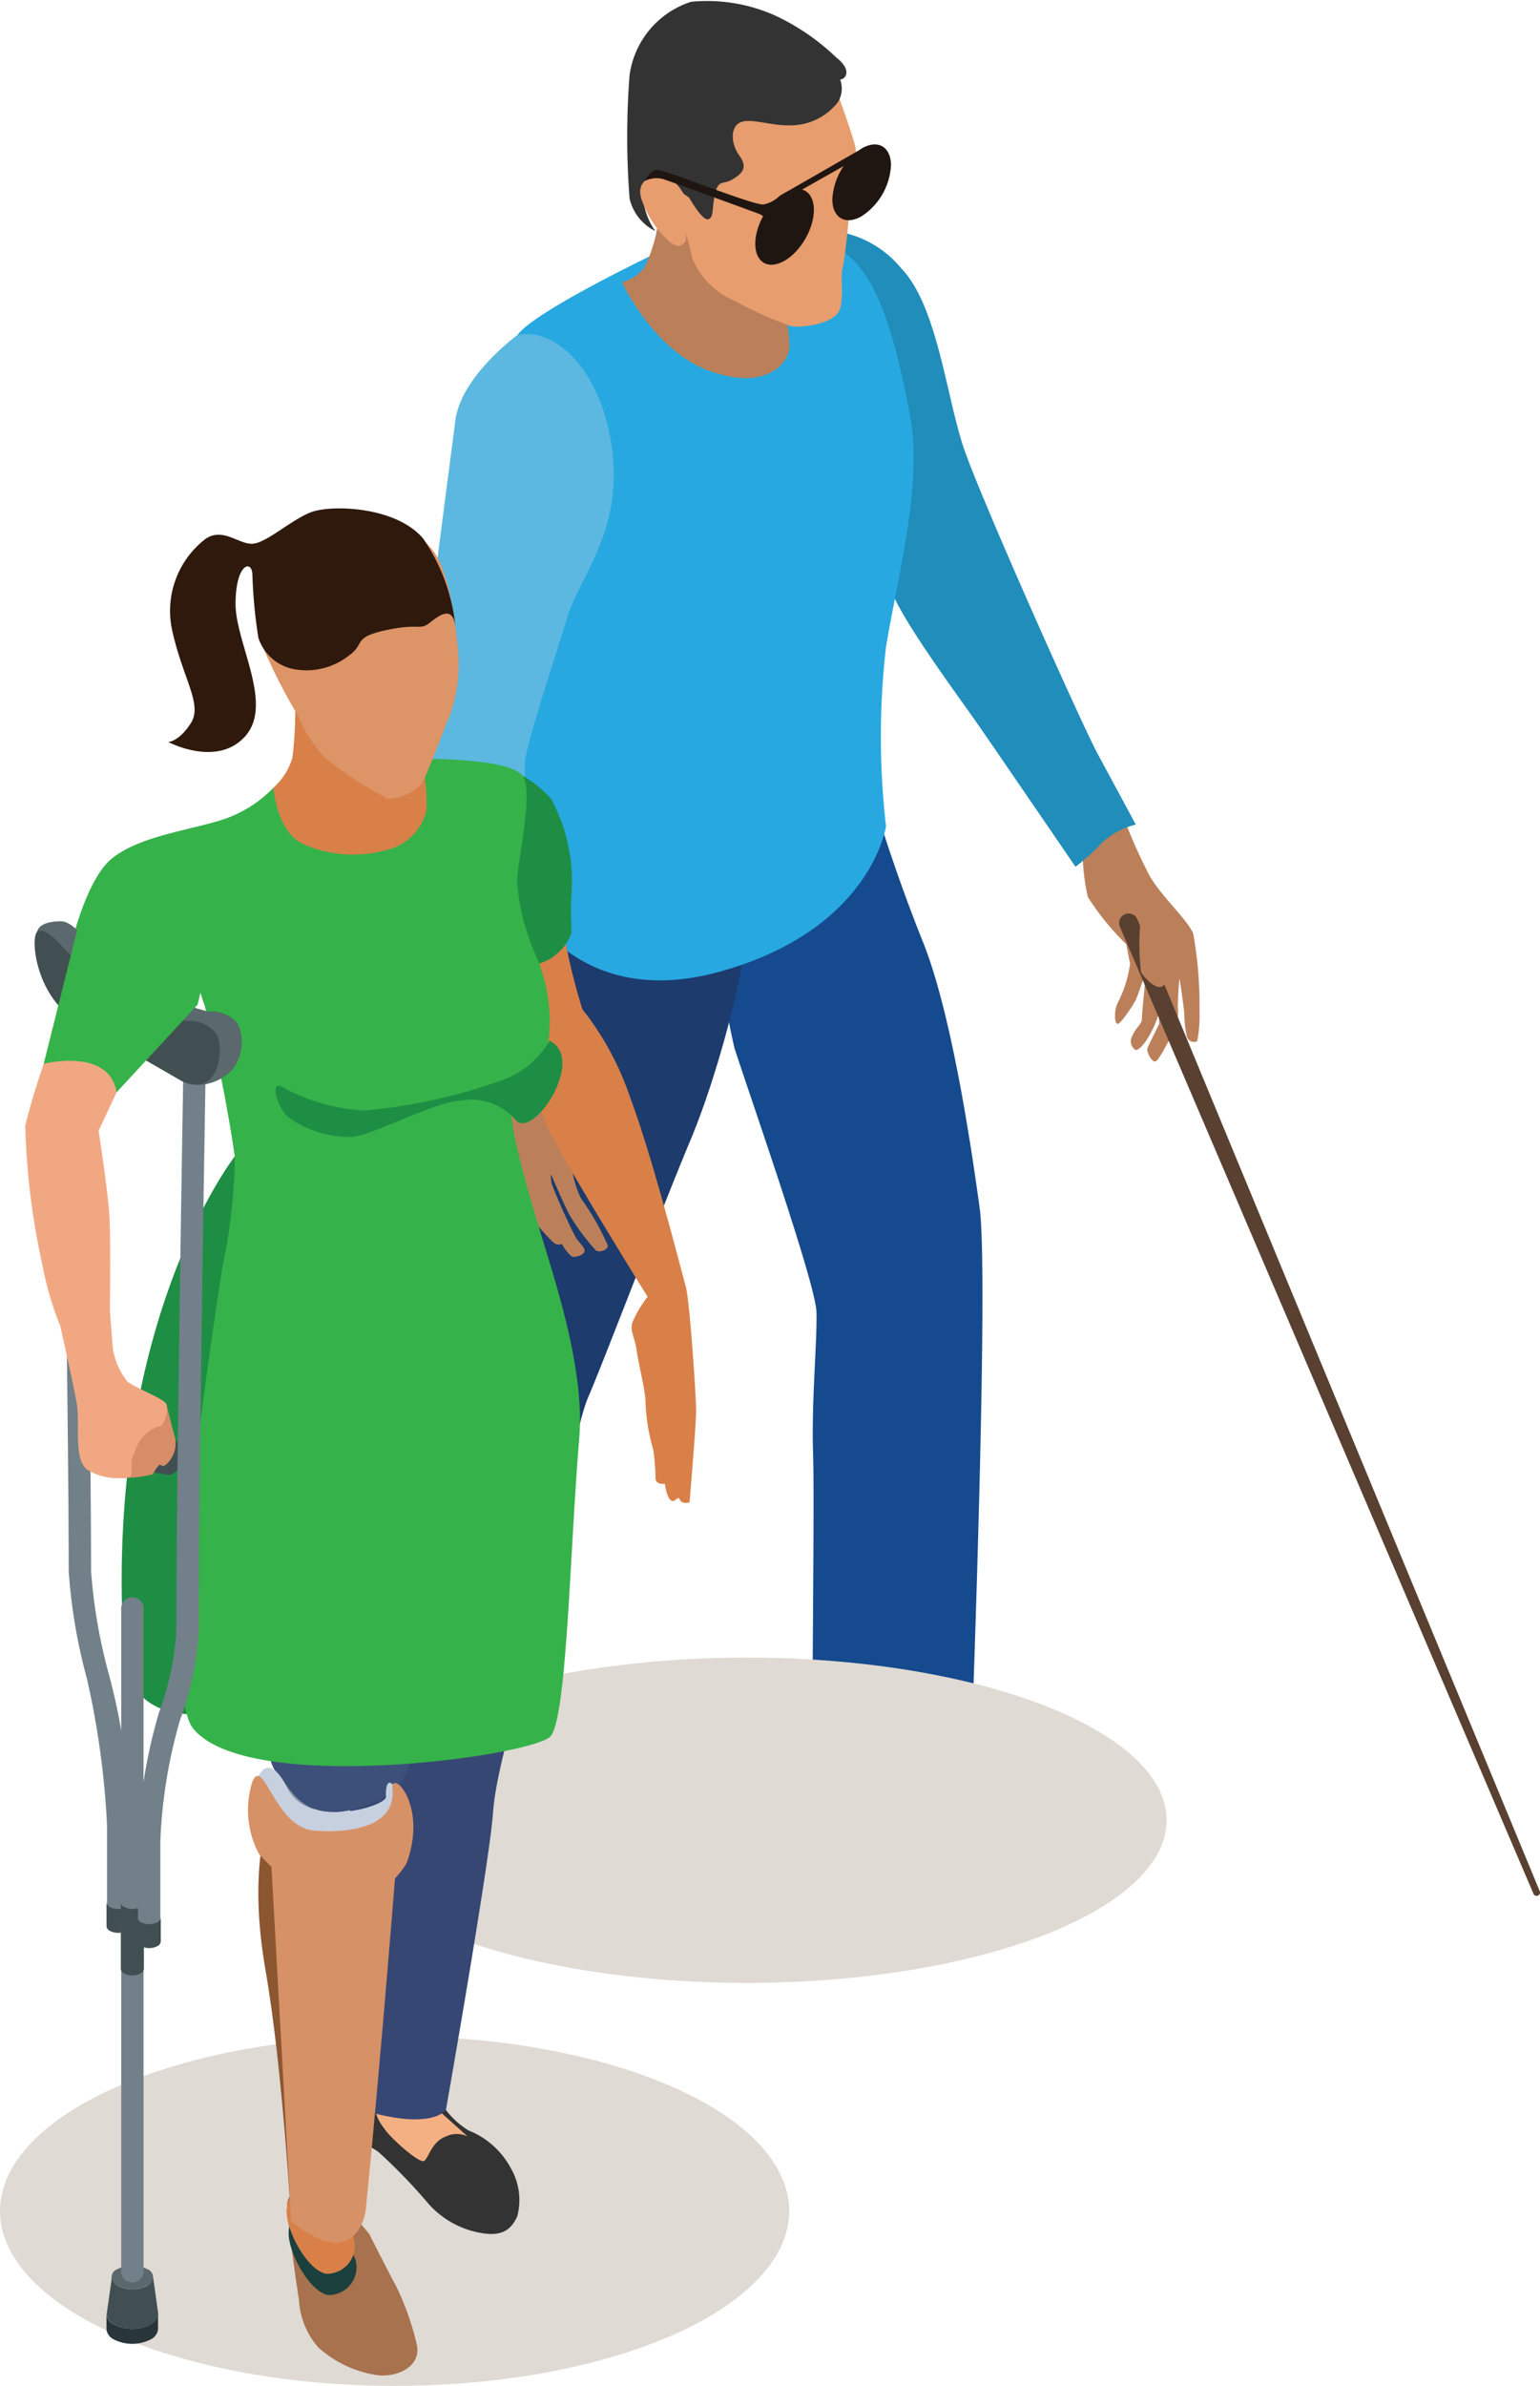 <svg xmlns="http://www.w3.org/2000/svg" xmlns:xlink="http://www.w3.org/1999/xlink" width="70.202" height="108.697" viewBox="0 0 70.202 108.697">
  <defs>
    <clipPath id="clip-path">
      <path id="Path_3847" data-name="Path 3847" d="M513.144,1355.39a7.534,7.534,0,0,1,1.362,1.924,1.268,1.268,0,0,1-1.237,1.657c-.755-.141-1.6-1.553-1.768-2.508S511.9,1354.819,513.144,1355.39Z" fill="#d88048"/>
    </clipPath>
  </defs>
  <g id="Group_1042" data-name="Group 1042" transform="translate(-498.4 -1255.389)">
    <g id="Group_1015" data-name="Group 1015">
      <g id="Group_1014" data-name="Group 1014">
        <path id="Path_3804" data-name="Path 3804" d="M549.707,1292.861a24.4,24.4,0,0,0,1.079,2.39c.521.944,1.716,2,2.005,2.659a18.244,18.244,0,0,1,.289,3.527,6.121,6.121,0,0,1-.1,1.369c-.039.077-.386.115-.482-.212a5.782,5.782,0,0,1-.116-1.08c-.038-.424-.212-1.561-.212-1.561a13.013,13.013,0,0,0-.077,1.33,2.117,2.117,0,0,1-.231,1.214c-.135.174-.636,1.253-.81,1.253s-.4-.463-.347-.6.309-.656.309-.656l.231-.462-.019-.463a4.992,4.992,0,0,1-.54,1.176c-.347.52-.514.482-.514.482a.47.47,0,0,1-.16-.636c.192-.444.443-.521.443-.81s.212-2.293.212-2.293a12.966,12.966,0,0,1-.495,1.464c-.16.29-.7,1.118-.835,1.08s-.154-.559,0-.925a5.525,5.525,0,0,0,.578-1.812c-.077-.366-.173-.887-.173-.887a12.1,12.1,0,0,1-1.754-2.158,9.524,9.524,0,0,1-.231-2.351Z" fill="#bb805a"/>
        <path id="Path_3805" data-name="Path 3805" d="M542.595,1333.719a6.427,6.427,0,0,0,2.371,2.178c1.407.636,2.563.771,3.084,1.581a2.316,2.316,0,0,1-.02,2.524,4.946,4.946,0,0,1-4.008.675,16.57,16.57,0,0,1-4.26-2.621l-.732-.077a10.4,10.4,0,0,1-2.2-1.7,10.133,10.133,0,0,1-.251-1.87Z" fill="#1f2833"/>
        <path id="Path_3806" data-name="Path 3806" d="M536.833,1335.512a10.4,10.4,0,0,0,2.2,1.7l.732.077a16.57,16.57,0,0,0,4.26,2.621,4.947,4.947,0,0,0,4.008-.674,1.376,1.376,0,0,0,.351-.806,1.935,1.935,0,0,1-.351,1.576,4.946,4.946,0,0,1-4.008.675,16.57,16.57,0,0,1-4.26-2.621l-.732-.077a10.4,10.4,0,0,1-2.2-1.7,10.133,10.133,0,0,1-.251-1.87l.06-.007A5.339,5.339,0,0,0,536.833,1335.512Z" fill="#404d5c"/>
        <path id="Path_3807" data-name="Path 3807" d="M538.433,1292.533s.77,2.6,2.042,5.772,2.159,9.03,2.583,12.113-.347,23.629-.347,23.629a7.782,7.782,0,0,1-3.006,1.388c-1.581.27-4.163-.54-4.241-1s.078-10.6,0-12.875.193-5.088.155-6.4-3.084-9.984-3.739-12.027a36.328,36.328,0,0,1-.887-6.514Z" fill="#154a8e"/>
        <path id="Path_3808" data-name="Path 3808" d="M522.089,1329.807a8.719,8.719,0,0,0,1.237,2.024c.845,1.04,2.251,1.831,2.849,3.392s.212,2.621-.424,2.929a6.721,6.721,0,0,1-4.626-.327,6.936,6.936,0,0,1-2.852-3.046,13.211,13.211,0,0,0-1.06-2.177l-.5.057a9.093,9.093,0,0,1-1.638-2.64,3.53,3.53,0,0,1,.153-1.754Z" fill="#1f2833"/>
        <path id="Path_3809" data-name="Path 3809" d="M515.193,1328.364a3.2,3.2,0,0,0,.035.884,9.1,9.1,0,0,0,1.638,2.641l.5-.058a13.193,13.193,0,0,1,1.06,2.178,6.937,6.937,0,0,0,2.853,3.045,6.719,6.719,0,0,0,4.625.327,1.206,1.206,0,0,0,.566-.639,1.524,1.524,0,0,1-.72,1.41,6.721,6.721,0,0,1-4.626-.327,6.936,6.936,0,0,1-2.852-3.046,13.211,13.211,0,0,0-1.06-2.177l-.5.057a9.093,9.093,0,0,1-1.638-2.64A3.531,3.531,0,0,1,515.193,1328.364Z" fill="#404d5c"/>
        <path id="Path_3810" data-name="Path 3810" d="M521.549,1293.3s-1.541,13.3-1.811,15.187-.578,4.086-.887,5.319-2.467,4.78-3.161,8.828a23.229,23.229,0,0,0-.346,6.938c.077.578,1.965,1.85,3.97,1.927a4.654,4.654,0,0,0,3.507-1.542c.078-.154,1.658-9.212,2.39-10.908s3.354-8.6,4.664-11.718,2.506-7.941,2.429-9.02S521.549,1293.3,521.549,1293.3Z" fill="#1d3b6d"/>
        <path id="Path_3811" data-name="Path 3811" d="M536.454,1265.917a4.762,4.762,0,0,1,3.032,1.7c1.645,1.7,2.056,5.859,2.853,8.2s5.37,12.566,6.09,13.9,1.747,3.238,1.747,3.238a3.51,3.51,0,0,0-1.542.822,9,9,0,0,1-1.207,1.1s-3.392-4.959-4.369-6.372-3.906-5.32-4.137-6.553-2.441-6.553-2.339-7.735S535.143,1267.761,536.454,1265.917Z" fill="#208dba"/>
        <path id="Path_3812" data-name="Path 3812" d="M528.788,1266.695s-5.954,2.8-6.8,3.957,1.1,13.568,1.1,13.568l-1.542,8.043.36,3.6s2.339,5.705,9.277,3.8,7.606-6.63,7.606-6.63a35.7,35.7,0,0,1,0-8.171c.566-3.393,1.7-7.5,1.08-10.639s-1.439-6.84-3.547-7.635S528.788,1266.695,528.788,1266.695Z" fill="#27a8e0"/>
        <path id="Path_3813" data-name="Path 3813" d="M528.43,1265.294a6.713,6.713,0,0,1-.675,2.316,2,2,0,0,1-1,.638s1.446,3.142,4.009,4.048,3.585-.347,3.623-1.1a7.513,7.513,0,0,0-.27-1.873l-3.313-4.031Z" fill="#bb805a"/>
        <path id="Path_3814" data-name="Path 3814" d="M536.467,1259.326s.79,2.158.925,2.756a4.559,4.559,0,0,1,0,1.426l-.231,1.156s-.232,2.525-.347,2.911.077,1.426-.155,1.966-1.484.79-2.177.713a17.4,17.4,0,0,1-2.622-1.176,3.49,3.49,0,0,1-1.908-1.947,9.345,9.345,0,0,0-.79-2.334,9.674,9.674,0,0,1-1.619-2.387,7.012,7.012,0,0,1,1.118-5.185c1.291-1.619,3.508-1.33,4.664-.886s3.084,2.736,3.161,2.852S536.467,1259.326,536.467,1259.326Z" fill="#e79d6e"/>
        <path id="Path_3815" data-name="Path 3815" d="M536.7,1259.017a1.18,1.18,0,0,1-.1,1.022,2.736,2.736,0,0,1-2.159,1.06c-.848.038-1.831-.347-2.293-.135s-.444.964-.039,1.523.1.828-.328,1.079-.636-.019-.79.674-.038,1.06-.308,1.138-.867-.983-.867-.983-.974-.749-1.4-.519a1.033,1.033,0,0,0-.64.923,3.054,3.054,0,0,0,.5,1.118,2.2,2.2,0,0,1-1.176-1.484,36.431,36.431,0,0,1,0-5.628,4.1,4.1,0,0,1,2.8-3.334,7.583,7.583,0,0,1,3.816.617,10.323,10.323,0,0,1,2.814,1.927C537.2,1258.536,537.012,1258.971,536.7,1259.017Z" fill="#333"/>
        <path id="Path_3816" data-name="Path 3816" d="M529.991,1265.262s-.385-1.446-1.1-1.735-1.563.06-1.233.983a4.6,4.6,0,0,0,1.214,1.85c.289.232.463.328.713.1S529.413,1265.9,529.991,1265.262Z" fill="#e79d6e"/>
        <path id="Path_3817" data-name="Path 3817" d="M523.078,1302.015a5.512,5.512,0,0,0,.9,1.645,7.846,7.846,0,0,1,1.734,1.837c.63.951,1.208,3.02.964,3.251s-.964-.424-.964-.424-.372-1.285-.565-1.375-.463.142-.552.347a3.79,3.79,0,0,0,.311,2.724,11.191,11.191,0,0,1,1.205,2.12c-.013.219-.4.309-.527.231a9.26,9.26,0,0,1-1.221-1.631c-.282-.527-.848-1.863-.848-1.863a1.409,1.409,0,0,0,.052.488,25.5,25.5,0,0,0,1.079,2.4c.154.244.437.465.4.631s-.347.255-.514.255-.527-.591-.527-.591a.346.346,0,0,1-.321-.026c-.167-.1-.976-1.04-1.387-1.5a2.424,2.424,0,0,1-.527-.938,1.212,1.212,0,0,1-.63-.514,7.61,7.61,0,0,1-.488-2.274c-.128-1.054-.231-4.2-.231-4.2Z" fill="#bb805a"/>
        <path id="Path_3818" data-name="Path 3818" d="M521.986,1270.652s-2.569,1.876-2.826,3.88-1.7,12.849-1.8,14.853,2.312,13.98,2.312,13.98l3.653-1.09s-.672-6.234-.749-7.288a44.677,44.677,0,0,1-.257-4.831c.1-.976,1.414-4.908,1.953-6.681s2.442-3.8,2.056-7.4S523.836,1270.266,521.986,1270.652Z" fill="#5cb8e0"/>
        <path id="Path_3819" data-name="Path 3819" d="M549.452,1297.609l18.854,44.059a.154.154,0,0,0,.284-.12l-18.342-44.274a.432.432,0,0,0-.8.33Z" fill="#594030"/>
        <path id="Path_3820" data-name="Path 3820" d="M550.389,1297.373a11.1,11.1,0,0,0,.024,2.3c.162.3.907,1.063,1.115.453a7.127,7.127,0,0,0-.081-2.249S550.845,1297.134,550.389,1297.373Z" fill="#bb805a"/>
        <g id="Group_1013" data-name="Group 1013">
          <path id="Path_3821" data-name="Path 3821" d="M536.344,1264.467c0,.852.6,1.2,1.336.772a2.952,2.952,0,0,0,1.336-2.315c0-.852-.6-1.2-1.336-.771A2.953,2.953,0,0,0,536.344,1264.467Z" fill="#1f1611"/>
          <ellipse id="Ellipse_308" data-name="Ellipse 308" cx="1.89" cy="1.091" rx="1.89" ry="1.091" transform="matrix(0.5, -0.866, 0.866, 0.5, 532.276, 1266.816)" fill="#1f1611"/>
          <path id="Path_3822" data-name="Path 3822" d="M537.511,1262.263l-3.566,2.046v.292l3.908-2.208Z" fill="#1f1611"/>
        </g>
        <path id="Path_3823" data-name="Path 3823" d="M533.945,1264.309a1.458,1.458,0,0,1-.735.394c-.424.067-4.481-1.576-4.838-1.574s-.572.5-.572.5a1.228,1.228,0,0,1,.794-.092c.376.116,4.22,1.523,4.394,1.59a.5.5,0,0,1,.231.154S533.986,1264.648,533.945,1264.309Z" fill="#1f1611"/>
      </g>
      <ellipse id="Ellipse_309" data-name="Ellipse 309" cx="19.145" cy="7.411" rx="19.145" ry="7.411" transform="translate(513.291 1330.904)" fill="#e0dad4" style="mix-blend-mode: multiply;isolation: isolate"/>
    </g>
    <ellipse id="Ellipse_310" data-name="Ellipse 310" cx="17.988" cy="7.967" rx="17.988" ry="7.967" transform="translate(498.4 1348.151)" fill="#e0dad4" style="mix-blend-mode: multiply;isolation: isolate"/>
    <g id="Group_1041" data-name="Group 1041">
      <path id="Path_3824" data-name="Path 3824" d="M515.514,1337.889l1.009,1.615-.236,1.042-4.616,16.05s-.373-6.886-1.172-11.477.14-6.882.14-6.882" fill="#8c5631"/>
      <path id="Path_3825" data-name="Path 3825" d="M509.1,1308.075s-6.1,7.77-5.028,22.824c0,0,.085,3.63,5.168,2.295l2.38-21.572-1.193-3.424Z" fill="#1e8e45"/>
      <path id="Path_3826" data-name="Path 3826" d="M513.974,1337.282l-.035-3.849-.672-.079.173,4.112Z" fill="#acb9cb"/>
      <path id="Path_3827" data-name="Path 3827" d="M514.362,1343.163l-1.968,3.722.144,1.638,2.072-4.611Z" fill="#acb9cb"/>
      <path id="Path_3828" data-name="Path 3828" d="M515.231,1357.163s1.049,2.075,1.193,2.31a12.483,12.483,0,0,1,.987,2.782c.168.975-.944,1.465-1.843,1.337a5.118,5.118,0,0,1-2.67-1.272,3.582,3.582,0,0,1-.868-2.131c-.2-1.283-.542-3.832-.541-4.286s.173-.614.8-.71.9-.182,1.34.191A23.107,23.107,0,0,1,515.231,1357.163Z" fill="#a7724d"/>
      <path id="Path_3829" data-name="Path 3829" d="M513.229,1356.365a7.515,7.515,0,0,1,1.362,1.923,1.269,1.269,0,0,1-1.237,1.658c-.755-.142-1.6-1.553-1.767-2.508S511.985,1355.793,513.229,1356.365Z" fill="#1b403d"/>
      <path id="Path_3830" data-name="Path 3830" d="M513.292,1356.525s.464,1.622.5,1.779c.016.075-.143.218-.315.347a.483.483,0,0,1-.672-.087,5.447,5.447,0,0,1-.725-1.121.7.7,0,0,1,.306-.955C512.71,1356.324,512.642,1356.107,513.292,1356.525Z" fill="#6d7986"/>
      <path id="Path_3831" data-name="Path 3831" d="M515.795,1334.943l-2.2,23.062-.29.025a.218.218,0,0,1-.236-.234l1.9-23.957Z" fill="#8d99a7"/>
      <path id="Path_3832" data-name="Path 3832" d="M512.694,1333.982l.236,22.816a.34.34,0,0,1-.261.334l-.126.031a.214.214,0,0,1-.262-.2l-1.141-24.426Z" fill="#8d99a7"/>
      <path id="Path_3833" data-name="Path 3833" d="M524.047,1297.55a26.9,26.9,0,0,0,.905,3.824,13.274,13.274,0,0,1,2.179,4.029c1.007,2.672,2.343,7.934,2.528,8.592s.473,4.995.473,5.673-.3,4.166-.3,4.166-.329.11-.438-.123-.206.178-.411.027-.274-.754-.274-.754-.357.069-.425-.2a9.689,9.689,0,0,0-.1-1.329,8.893,8.893,0,0,1-.356-2.124c0-.6-.316-1.755-.4-2.385s-.315-.891-.205-1.3a5.152,5.152,0,0,1,.7-1.178s-4.22-6.756-4.7-8.044-.85-2.289-.85-2.289l-.822-3.467-.2-2.069Z" fill="#d88048"/>
      <path id="Path_3834" data-name="Path 3834" d="M520.039,1290.376l.515-.236a5.065,5.065,0,0,1,2.979,1.659,7.881,7.881,0,0,1,.925,4.21,16.825,16.825,0,0,0,0,1.87,2.261,2.261,0,0,1-2.261,1.5c-1.952.144-2.848-4.214-2.848-4.214Z" fill="#1e8e45"/>
      <path id="Path_3835" data-name="Path 3835" d="M518.729,1351.516a3.768,3.768,0,0,0,1.029.931,3.746,3.746,0,0,1,1.932,1.727,2.894,2.894,0,0,1,.288,2.193c-.247.52-.617.959-1.713.74a4.134,4.134,0,0,1-2.412-1.412,24.7,24.7,0,0,0-2.179-2.247c-.438-.356-1.356-.617-1.466-1.234s-.164-1.9-.164-1.9l2.439.178,1.713.781Z" fill="#333"/>
      <path id="Path_3836" data-name="Path 3836" d="M518.525,1351.653l1.192,1.069a1.134,1.134,0,0,0-.988,0c-.643.232-.78.945-.985,1.11s-1.576-1.069-1.823-1.467a2.25,2.25,0,0,1-.493-1.178C515.469,1350.844,518.149,1351.315,518.525,1351.653Z" fill="#f4b083"/>
      <path id="Path_3837" data-name="Path 3837" d="M522.423,1312.474a32.083,32.083,0,0,1,1.241,4.6c.466,2.494-.384,9.127-.987,12.553s-1.645,6.166-1.809,8.414-2.139,13.471-2.139,13.471-.46.7-2.543.315-2.037-.854-2.037-.854.032-12.055.223-13.206a48.668,48.668,0,0,0,1.124-5.235c.274-2.439-.74-13.978-.74-13.978l-.329-4.248Z" fill="#374774"/>
      <path id="Path_3838" data-name="Path 3838" d="M518.986,1315.382a8.224,8.224,0,0,1-.314,4.265c-.78,2.709-1.353,3.392-1.352,5.291s-.1,8.317-.1,8.317.378,3.165-1.227,3.987c-3.785,1.938-4.451-.672-4.989-1.12s-.689-3.8-.785-3.959a39.771,39.771,0,0,1-1.781-7.755c-.149-2.641.356-8.573,1.094-10.151a7.25,7.25,0,0,1,1.409-2.284C511.55,1311.22,518.986,1315.382,518.986,1315.382Z" fill="#3d507a"/>
      <path id="Path_3839" data-name="Path 3839" d="M510.867,1291.274a5.7,5.7,0,0,1-2.483,1.507c-1.583.473-3.679.74-4.892,1.727s-1.907,4.152-1.907,4.152-.683.494.18,1.521,1.46,1.6,1.46,1.6a32.045,32.045,0,0,1,3.309-2.467c.678-.288.987,1.4,1.192,1.871a69.287,69.287,0,0,1,1.377,6.886,24.78,24.78,0,0,1-.555,4.995s-3.063,18.9-1.353,21.056c2.409,3.042,15.11,1.332,16.261.407.786-.632.91-8.362,1.35-13.623.223-2.661-.73-6-1.52-8.551-.818-2.641-1.728-5.843-1.541-6.463.329-1.09,1.377-1.46,1.6-2.652a7.635,7.635,0,0,0-.431-4.131,10.205,10.205,0,0,1-.946-3.557c0-.8.72-3.8.309-4.736s-4.953-.859-4.953-.859Z" fill="#36b24a"/>
      <path id="Path_3840" data-name="Path 3840" d="M511.851,1287.314a16.83,16.83,0,0,1-.123,2.6,2.943,2.943,0,0,1-.861,1.357s.121,1.932,1.3,2.549a5.664,5.664,0,0,0,4.221.178,2.443,2.443,0,0,0,1.453-1.685,8.424,8.424,0,0,0-.206-2.207Z" fill="#d88048"/>
      <path id="Path_3841" data-name="Path 3841" d="M519.292,1285.231s-.205-3.385-1.082-4.66-3.577-2.233-4.92-1.671-2.686,1.164-2.892,2.891a11.074,11.074,0,0,0,.014,3.138,25.3,25.3,0,0,0,1.576,3.07,6.084,6.084,0,0,0,1.288,1.973,19.016,19.016,0,0,0,2.8,1.809,2.194,2.194,0,0,0,1.562-.7c.151-.26.808-1.905,1.083-2.658A6.618,6.618,0,0,0,519.292,1285.231Z" fill="#dd9466"/>
      <path id="Path_3842" data-name="Path 3842" d="M519.166,1283.976a8.631,8.631,0,0,0-1.464-4.035c-1.233-1.494-4.234-1.575-5.152-1.206s-2,1.384-2.631,1.425-1.357-.767-2.152-.219a4.137,4.137,0,0,0-1.493,4.276c.493,2.151,1.37,3.275.822,4.124s-1.028.85-1.028.85,2.234,1.192,3.522-.274-.452-4.234-.452-6.016.712-2.042.767-1.37a22.507,22.507,0,0,0,.274,2.919,2.128,2.128,0,0,0,1.549,1.411,3.127,3.127,0,0,0,2.562-.594c.781-.543.151-.833,1.7-1.168s1.534.035,2.014-.348S519.059,1282.979,519.166,1283.976Z" fill="#2f190d"/>
      <g id="Group_1016" data-name="Group 1016">
        <path id="Path_3843" data-name="Path 3843" d="M523.456,1302.8a4.161,4.161,0,0,1-2.108,1.781,25.247,25.247,0,0,1-6.345,1.4,8.653,8.653,0,0,1-3.728-1.069c-.548-.329-.3.795.22,1.343a4.859,4.859,0,0,0,2.875.932c.907,0,3.845-1.617,4.979-1.644a2.645,2.645,0,0,1,2.561.877C522.7,1307.321,525.14,1303.648,523.456,1302.8Z" fill="#1e8e45"/>
      </g>
      <g id="Group_1018" data-name="Group 1018">
        <path id="Path_3844" data-name="Path 3844" d="M513.144,1355.39a7.534,7.534,0,0,1,1.362,1.924,1.268,1.268,0,0,1-1.237,1.657c-.755-.141-1.6-1.553-1.768-2.508S511.9,1354.819,513.144,1355.39Z" fill="#d88048"/>
        <g id="Group_1017" data-name="Group 1017" clip-path="url(#clip-path)">
          <path id="Path_3845" data-name="Path 3845" d="M513.548,1357.1l.653.149.7,1.878-1.346.727-.508-.513-.528-.944.263-1Z" fill="#d88048"/>
          <path id="Path_3846" data-name="Path 3846" d="M510.813,1355.689s1.523,4.226,3.088,5.685c0,0,2.38,1.034,2.183-.655l-1.682-4.962Z" fill="#d88048"/>
        </g>
      </g>
      <path id="Path_3848" data-name="Path 3848" d="M510.677,1338.678s2.113,4.623,5.846.826c0,0-.75,9.623-1.451,16.576,0,0-.347,2.943-3.4.516Z" fill="#d79166"/>
      <path id="Path_3849" data-name="Path 3849" d="M510.132,1336.442s.445-1.416,1.385.442,4.506.8,4.48.358.066-1,.488-.312-.662,3.575-2.23,2.929a23.341,23.341,0,0,1-3.662-2.143Z" fill="#c7d0df"/>
      <path id="Path_3850" data-name="Path 3850" d="M510.209,1339.859a4.248,4.248,0,0,1-.3-3.313c.518-1.168,1.016,2.115,2.831,2.244s3.7-.248,3.551-1.9c-.083-.948,1.635.7.644,3.38C516.938,1340.267,514.528,1344.59,510.209,1339.859Z" fill="#d79166"/>
      <g id="Group_1040" data-name="Group 1040">
        <g id="Group_1025" data-name="Group 1025">
          <g id="Group_1024" data-name="Group 1024">
            <g id="Group_1019" data-name="Group 1019">
              <path id="Path_3851" data-name="Path 3851" d="M503.788,1343.381a.507.507,0,0,0,.508-.508v-5.449a28.567,28.567,0,0,0-.945-5.8,24.494,24.494,0,0,1-.8-4.664c0-7.089-.327-26.43-.33-26.6a.508.508,0,0,0-.508-.5h-.01a.508.508,0,0,0-.5.518c0,.173.329,19.5.329,26.583a24.988,24.988,0,0,0,.827,4.891,38.376,38.376,0,0,1,.919,6.653v4.368A.508.508,0,0,0,503.788,1343.381Z" fill="#728089"/>
            </g>
            <g id="Group_1020" data-name="Group 1020" opacity="0.5" style="mix-blend-mode: screen;isolation: isolate">
              <path id="Path_3852" data-name="Path 3852" d="M503.788,1343.254a.381.381,0,0,0,.381-.381v-5.449a28.424,28.424,0,0,0-.942-5.77,24.543,24.543,0,0,1-.8-4.693c0-7.088-.326-26.427-.33-26.6a.381.381,0,0,0-.381-.374H501.7a.381.381,0,0,0-.374.389c0,.172.33,19.5.33,26.585a24.93,24.93,0,0,0,.822,4.863,38.312,38.312,0,0,1,.923,6.681v4.368A.382.382,0,0,0,503.788,1343.254Z" fill="#728089"/>
            </g>
            <g id="Group_1021" data-name="Group 1021" opacity="0.5" style="mix-blend-mode: screen;isolation: isolate">
              <path id="Path_3853" data-name="Path 3853" d="M503.788,1343.127a.254.254,0,0,0,.254-.254v-5.449a28.318,28.318,0,0,0-.939-5.742,24.621,24.621,0,0,1-.807-4.721c0-7.087-.327-26.425-.33-26.6a.255.255,0,0,0-.254-.249h-.005a.254.254,0,0,0-.249.259c0,.173.33,19.506.33,26.588a24.924,24.924,0,0,0,.819,4.835,27.973,27.973,0,0,1,.926,5.628v5.449A.255.255,0,0,0,503.788,1343.127Z" fill="#728089"/>
            </g>
            <g id="Group_1022" data-name="Group 1022" opacity="0.5" style="mix-blend-mode: screen;isolation: isolate">
              <path id="Path_3854" data-name="Path 3854" d="M503.788,1343a.126.126,0,0,0,.127-.126v-5.449a28.282,28.282,0,0,0-.936-5.714,24.737,24.737,0,0,1-.81-4.749c0-7.085-.327-26.422-.33-26.6a.127.127,0,0,0-.128-.125h0a.128.128,0,0,0-.124.13c0,.173.33,19.507.33,26.59a24.793,24.793,0,0,0,.816,4.806,28.118,28.118,0,0,1,.93,5.657v5.449A.127.127,0,0,0,503.788,1343Z" fill="#728089"/>
            </g>
            <g id="Group_1023" data-name="Group 1023" opacity="0.5" style="mix-blend-mode: screen;isolation: isolate">
              <path id="Path_3855" data-name="Path 3855" d="M503.788,1342.92a.047.047,0,0,0,.047-.047v-5.449a28.23,28.23,0,0,0-.933-5.7,24.63,24.63,0,0,1-.813-4.767c0-7.085-.326-26.421-.33-26.593a.049.049,0,0,0-.048-.047.047.047,0,0,0-.047.048c0,.173.33,19.508.33,26.592a24.77,24.77,0,0,0,.815,4.788,28.167,28.167,0,0,1,.931,5.675v5.449A.048.048,0,0,0,503.788,1342.92Z" fill="#728089"/>
            </g>
          </g>
          <path id="Path_3856" data-name="Path 3856" d="M503.41,1342.268a.819.819,0,0,0,.743,0,.263.263,0,0,0,.154-.214v1.087a.264.264,0,0,1-.154.215.82.82,0,0,1-.743,0,.261.261,0,0,1-.154-.215v-1.087A.261.261,0,0,0,503.41,1342.268Z" fill="#414f53"/>
        </g>
        <path id="Path_3857" data-name="Path 3857" d="M502.067,1320.043a.424.424,0,0,0,.073.267,5.822,5.822,0,0,0,.774.83,6.086,6.086,0,0,0,.951.686,5.879,5.879,0,0,0,2.172.749l-.016,0a.4.4,0,0,0,.272-.058,1.1,1.1,0,0,0,.509-.861.422.422,0,0,0-.079-.274l.006.007a5.9,5.9,0,0,0-.775-.831,6.032,6.032,0,0,0-.951-.686,5.887,5.887,0,0,0-2.172-.748.417.417,0,0,0-.255.061A1.1,1.1,0,0,0,502.067,1320.043Z" fill="#414f53"/>
        <g id="Group_1026" data-name="Group 1026">
          <path id="Path_3858" data-name="Path 3858" d="M504.434,1358.6a1.351,1.351,0,0,1,.663.159.4.4,0,0,1,0,.766,1.47,1.47,0,0,1-1.326,0,.4.4,0,0,1,0-.766A1.351,1.351,0,0,1,504.434,1358.6Z" fill="#5b686d"/>
          <path id="Path_3859" data-name="Path 3859" d="M503.5,1359.147a.467.467,0,0,0,.275.383,1.47,1.47,0,0,0,1.326,0,.467.467,0,0,0,.275-.383l0-.03h0l.239,1.692a.583.583,0,0,1-.344.48,1.83,1.83,0,0,1-1.664,0,.583.583,0,0,1-.344-.48Z" fill="#414f53"/>
          <path id="Path_3860" data-name="Path 3860" d="M503.6,1361.289a1.83,1.83,0,0,0,1.664,0,.612.612,0,0,0,.341-.434h0l0,0v.636a.586.586,0,0,1-.344.48,1.839,1.839,0,0,1-1.664,0,.586.586,0,0,1-.344-.48v-.68A.583.583,0,0,0,503.6,1361.289Z" fill="#283539"/>
        </g>
        <g id="Group_1032" data-name="Group 1032">
          <g id="Group_1027" data-name="Group 1027">
            <path id="Path_3861" data-name="Path 3861" d="M504.434,1359.371a.508.508,0,0,0,.509-.508v-30.2a.508.508,0,0,0-1.017,0v30.2A.508.508,0,0,0,504.434,1359.371Z" fill="#728089"/>
          </g>
          <g id="Group_1028" data-name="Group 1028" opacity="0.5" style="mix-blend-mode: screen;isolation: isolate">
            <path id="Path_3862" data-name="Path 3862" d="M504.434,1359.244a.382.382,0,0,0,.382-.381v-30.2a.382.382,0,0,0-.763,0v30.2A.381.381,0,0,0,504.434,1359.244Z" fill="#728089"/>
          </g>
          <g id="Group_1029" data-name="Group 1029" opacity="0.5" style="mix-blend-mode: screen;isolation: isolate">
            <path id="Path_3863" data-name="Path 3863" d="M504.434,1359.117a.254.254,0,0,0,.254-.254v-30.2a.254.254,0,1,0-.508,0v30.2A.254.254,0,0,0,504.434,1359.117Z" fill="#728089"/>
          </g>
          <g id="Group_1030" data-name="Group 1030" opacity="0.5" style="mix-blend-mode: screen;isolation: isolate">
            <path id="Path_3864" data-name="Path 3864" d="M504.434,1358.99a.127.127,0,0,0,.127-.127v-30.2a.128.128,0,0,0-.255,0v30.2A.127.127,0,0,0,504.434,1358.99Z" fill="#728089"/>
          </g>
          <g id="Group_1031" data-name="Group 1031" opacity="0.5" style="mix-blend-mode: screen;isolation: isolate">
            <path id="Path_3865" data-name="Path 3865" d="M504.434,1358.911a.048.048,0,0,0,.048-.048v-30.2a.048.048,0,0,0-.1,0v30.2A.048.048,0,0,0,504.434,1358.911Z" fill="#728089"/>
          </g>
        </g>
        <path id="Path_3866" data-name="Path 3866" d="M504.063,1342.268a.819.819,0,0,0,.743,0,.263.263,0,0,0,.154-.214v3.031a.262.262,0,0,1-.154.214.82.82,0,0,1-.743,0,.26.26,0,0,1-.154-.214v-3.031A.261.261,0,0,0,504.063,1342.268Z" fill="#414f53"/>
        <g id="Group_1039" data-name="Group 1039">
          <g id="Group_1038" data-name="Group 1038">
            <g id="Group_1033" data-name="Group 1033">
              <path id="Path_3867" data-name="Path 3867" d="M505.2,1344.127a.508.508,0,0,0,.509-.508v-4.367a22.913,22.913,0,0,1,.909-5.538,13.622,13.622,0,0,0,.837-3.99c0-7.079.328-26.033.331-26.2a.51.51,0,0,0-.5-.519h-.01a.508.508,0,0,0-.508.5c0,.168-.331,19.131-.331,26.221a12.932,12.932,0,0,1-.791,3.687,23.725,23.725,0,0,0-.956,5.841v4.367A.508.508,0,0,0,505.2,1344.127Z" fill="#728089"/>
            </g>
            <g id="Group_1034" data-name="Group 1034" opacity="0.5" style="mix-blend-mode: screen;isolation: isolate">
              <path id="Path_3868" data-name="Path 3868" d="M505.2,1344a.382.382,0,0,0,.382-.381v-4.367a23,23,0,0,1,.915-5.576,13.566,13.566,0,0,0,.831-3.952c0-7.081.327-26.035.331-26.2a.382.382,0,1,0-.763-.015c0,.169-.331,19.131-.331,26.219a13.041,13.041,0,0,1-.8,3.725,23.542,23.542,0,0,0-.95,5.8v4.367A.381.381,0,0,0,505.2,1344Z" fill="#728089"/>
            </g>
            <g id="Group_1035" data-name="Group 1035" opacity="0.5" style="mix-blend-mode: screen;isolation: isolate">
              <path id="Path_3869" data-name="Path 3869" d="M505.2,1343.873a.254.254,0,0,0,.254-.254v-4.367a23.089,23.089,0,0,1,.922-5.614,13.476,13.476,0,0,0,.825-3.914c0-7.082.327-26.037.331-26.206a.255.255,0,0,0-.509-.011c0,.169-.331,19.13-.331,26.217a13.094,13.094,0,0,1-.8,3.762,23.477,23.477,0,0,0-.944,5.766v4.367A.254.254,0,0,0,505.2,1343.873Z" fill="#728089"/>
            </g>
            <g id="Group_1036" data-name="Group 1036" opacity="0.5" style="mix-blend-mode: screen;isolation: isolate">
              <path id="Path_3870" data-name="Path 3870" d="M505.2,1343.746a.127.127,0,0,0,.127-.127v-4.367a23.167,23.167,0,0,1,.927-5.652,13.384,13.384,0,0,0,.82-3.876c0-7.083.327-26.04.331-26.209a.127.127,0,0,0-.125-.129.122.122,0,0,0-.13.124c0,.169-.33,19.128-.33,26.214a13.18,13.18,0,0,1-.809,3.8,23.387,23.387,0,0,0-.938,5.728v4.367A.127.127,0,0,0,505.2,1343.746Z" fill="#728089"/>
            </g>
            <g id="Group_1037" data-name="Group 1037" opacity="0.5" style="mix-blend-mode: screen;isolation: isolate">
              <path id="Path_3871" data-name="Path 3871" d="M505.2,1343.667a.048.048,0,0,0,.048-.048v-4.367a23.251,23.251,0,0,1,.93-5.675,13.335,13.335,0,0,0,.816-3.853c0-7.084.327-26.042.331-26.211a.047.047,0,0,0-.047-.048h0a.047.047,0,0,0-.047.047c0,.169-.331,19.127-.331,26.212a13.276,13.276,0,0,1-.812,3.824,23.328,23.328,0,0,0-.934,5.7v4.367A.048.048,0,0,0,505.2,1343.667Z" fill="#728089"/>
            </g>
          </g>
          <path id="Path_3872" data-name="Path 3872" d="M504.832,1342.963a.82.82,0,0,0,.743,0,.261.261,0,0,0,.154-.214v1.088a.261.261,0,0,1-.154.214.82.82,0,0,1-.743,0,.259.259,0,0,1-.154-.214v-1.088A.259.259,0,0,0,504.832,1342.963Z" fill="#414f53"/>
        </g>
        <path id="Path_3873" data-name="Path 3873" d="M500.1,1297.825h0c.119-.43.812-.453,1.059-.461.431-.014.889.532,1.318.981a13.752,13.752,0,0,0,2.715,1.989,8.853,8.853,0,0,0,2.715,1.146,1.551,1.551,0,0,1,1.318.541,2.023,2.023,0,0,1-.243,2.1,2.236,2.236,0,0,1-1.527.692l0-.007a1.48,1.48,0,0,1-.829-.2l-4.859-2.8C500.054,1300.7,499.767,1298.149,500.1,1297.825Z" fill="#414f53"/>
        <path id="Path_3874" data-name="Path 3874" d="M508.233,1302.447a1.551,1.551,0,0,0-1.318-.541,8.842,8.842,0,0,1-2.715-1.146,13.72,13.72,0,0,1-2.715-1.989c-.429-.449-.89-1.027-1.318-.981a.113.113,0,0,0-.067.035h0c.119-.43.812-.453,1.059-.461.431-.014.889.532,1.318.981a13.752,13.752,0,0,0,2.715,1.989,8.853,8.853,0,0,0,2.715,1.146,1.551,1.551,0,0,1,1.318.541,2.023,2.023,0,0,1-.243,2.1,2.236,2.236,0,0,1-1.527.692l0-.007C508.5,1304.69,508.585,1302.891,508.233,1302.447Z" fill="#5b686d"/>
      </g>
      <path id="Path_3875" data-name="Path 3875" d="M505.083,1319.551l.906-.186s.258,1.089.4,1.563a1.292,1.292,0,0,1-.468,1.221c-.2.075-.171-.075-.268-.012a1.675,1.675,0,0,0-.286.419,5.809,5.809,0,0,1-1.392.169c-.31.007-.6-2.3-.566-2.3S505.083,1319.551,505.083,1319.551Z" fill="#d78d68"/>
      <path id="Path_3876" data-name="Path 3876" d="M499.551,1306.681c.539-2.279,1.754-5.353,3.025-8.866s2.278-4.168,3.748-3.2.844,2.94.163,4.52-3.591,7.765-3.591,7.765.4,2.6.482,3.747.03,4.414.03,4.414h0l.136,1.77a3.307,3.307,0,0,0,.657,1.491c.349.3,1.665.771,1.788,1.04a1.351,1.351,0,0,1-.217.977,1.616,1.616,0,0,0-1.071.809c-.237.6-.322.655-.3,1.015s.006.464-.147.518a2.587,2.587,0,0,1-1.9-.352c-.606-.518-.3-2.014-.455-2.993-.09-.557-.455-2.215-.754-3.544h0a14.61,14.61,0,0,1-.812-2.772A33.235,33.235,0,0,1,499.551,1306.681Z" fill="#f1a882"/>
      <path id="Path_3877" data-name="Path 3877" d="M502.139,1296.874l-1.746,6.978s2.979-.759,3.323,1.3l3.692-3.992,1.37-5.808c-.1-1.067-3.084-1.628-4.083-1.241l-1.2.4Z" fill="#36b24a"/>
    </g>
  </g>
</svg>
